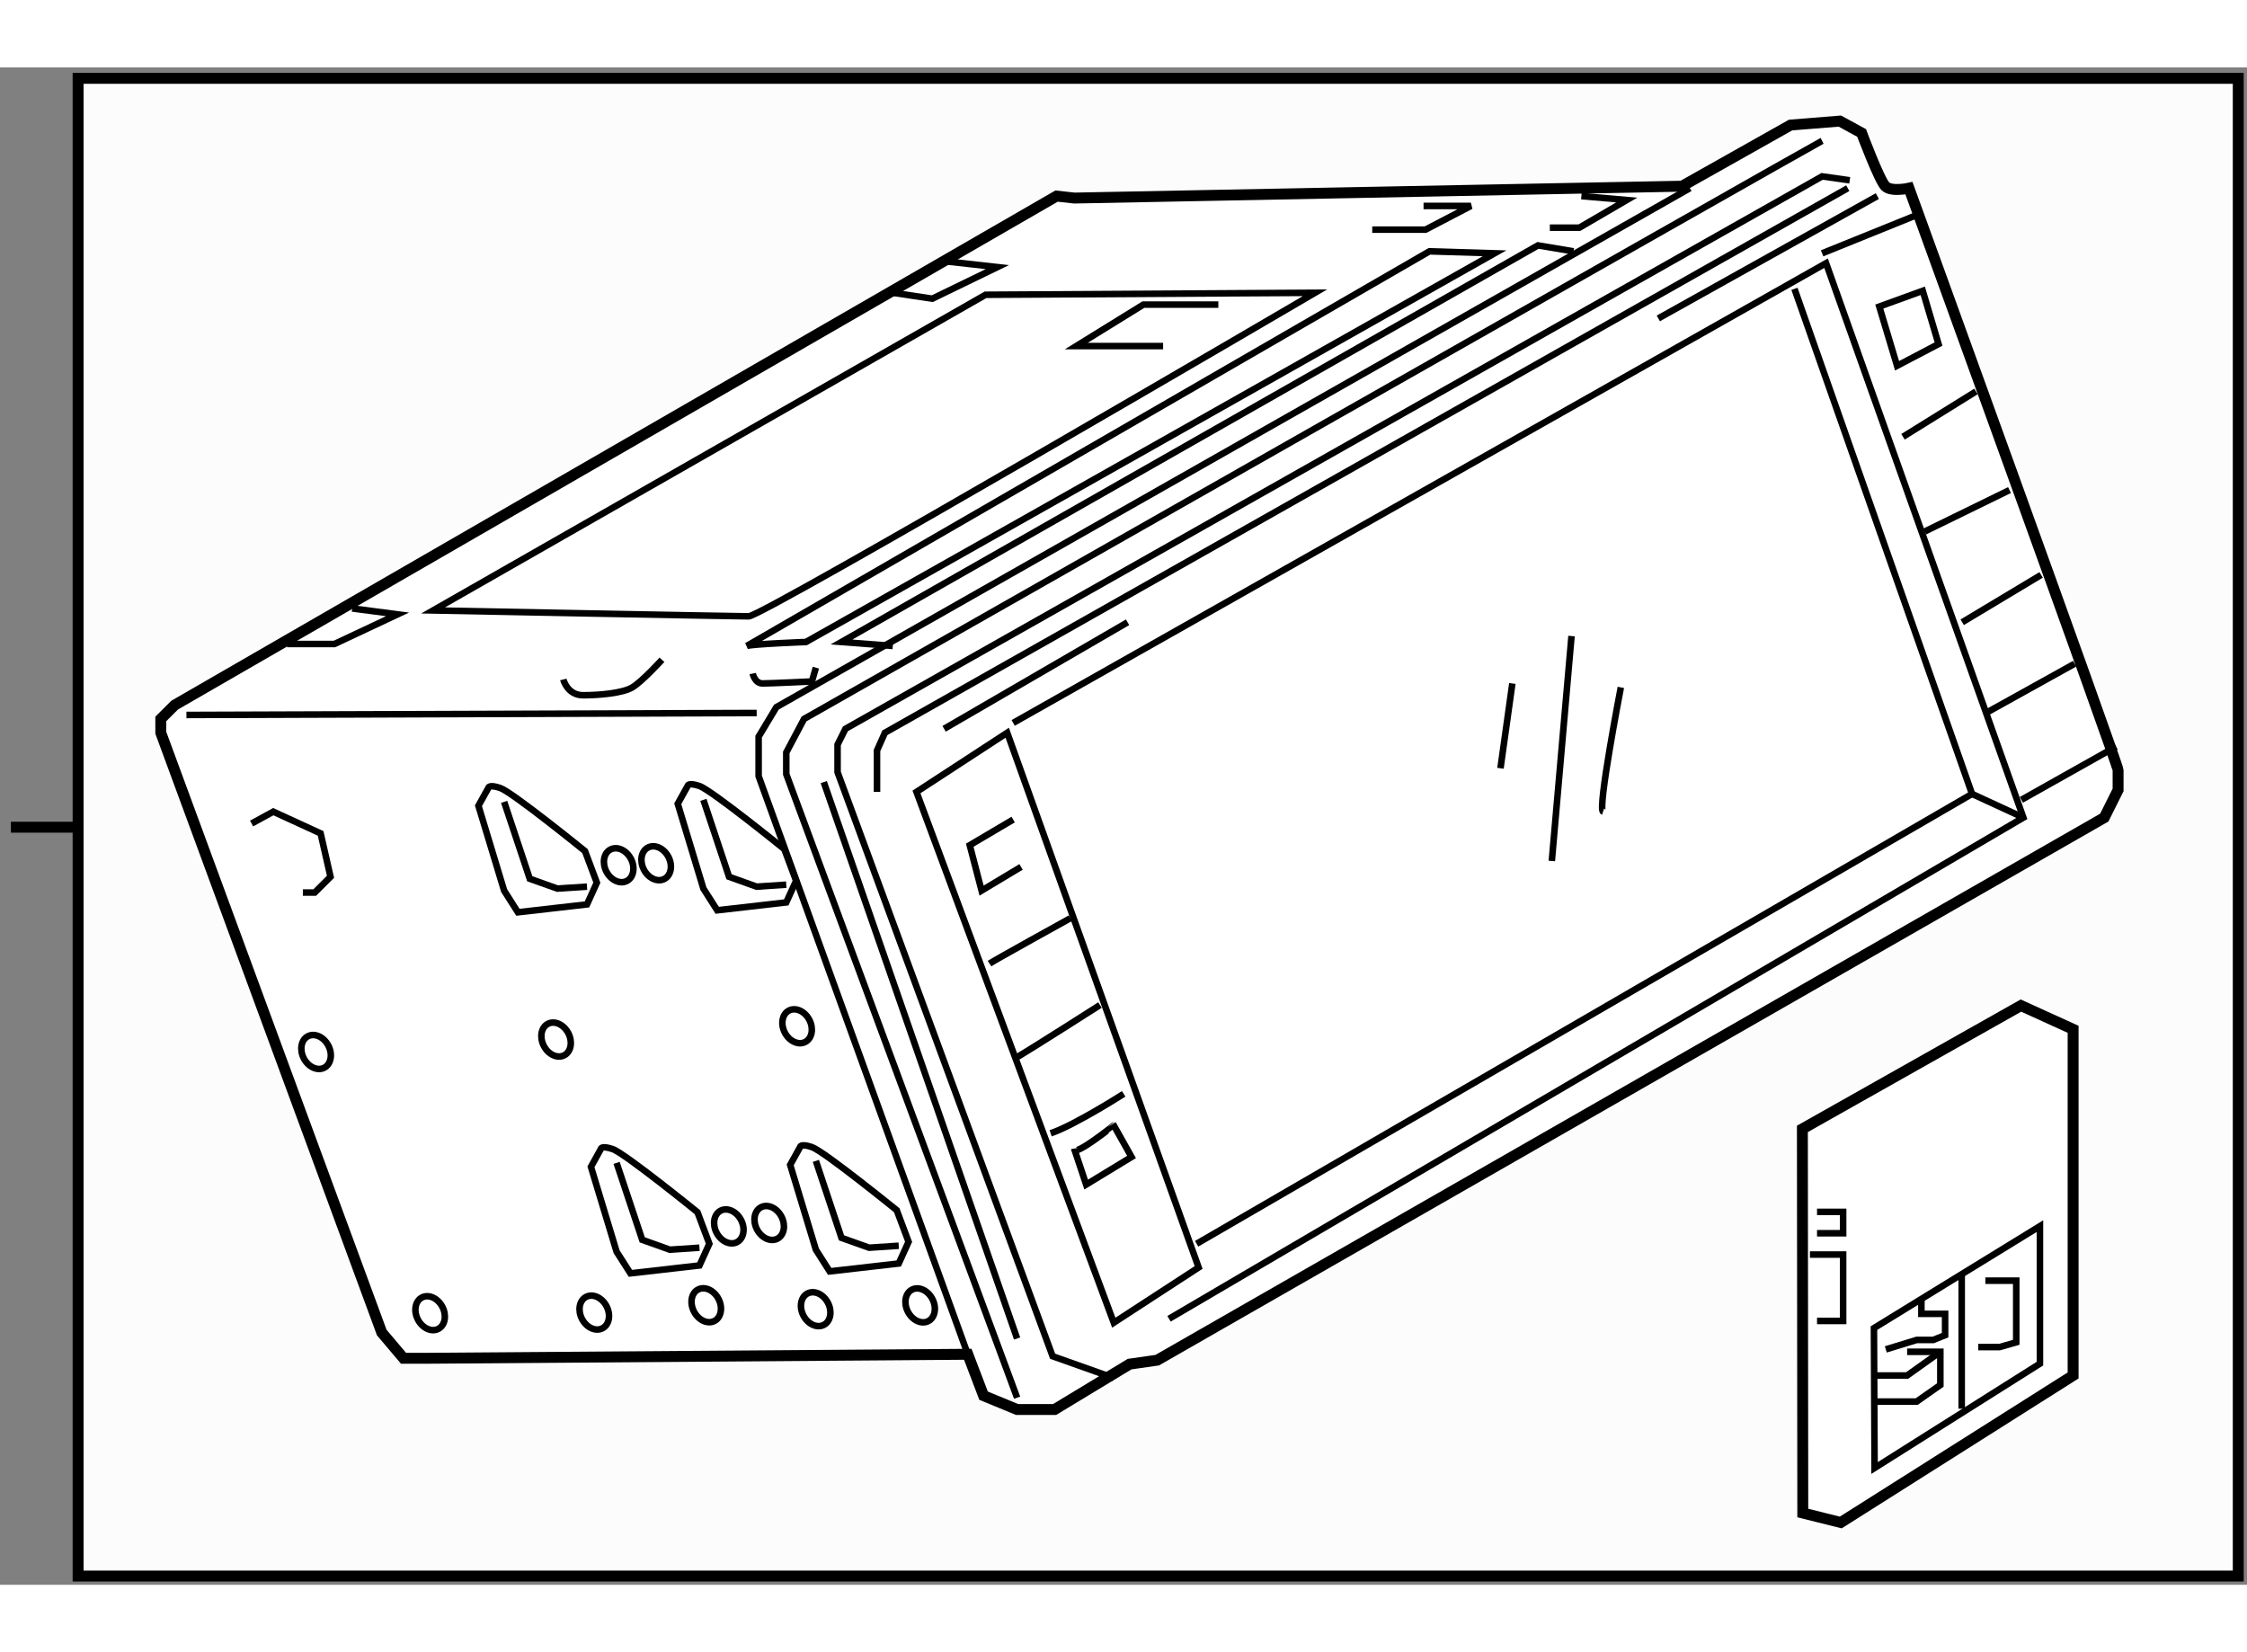 <?xml version="1.0" encoding="utf-8"?>
<!-- Generator: Adobe Illustrator 15.1.0, SVG Export Plug-In . SVG Version: 6.00 Build 0)  -->
<!DOCTYPE svg PUBLIC "-//W3C//DTD SVG 1.1//EN" "http://www.w3.org/Graphics/SVG/1.1/DTD/svg11.dtd">
<svg version="1.1" xmlns="http://www.w3.org/2000/svg" xmlns:xlink="http://www.w3.org/1999/xlink" x="0px" y="0px" width="244.8px"
	 height="180px" viewBox="94.83 107.467 102.877 69.471" enable-background="new 0 0 244.8 180" xml:space="preserve">
	
<rect x="94.83" y="107.467" width="102.877" height="69.471" fill="#808080" stroke="none"/>
	
<g><rect x="98.406" y="107.967" fill="#FCFCFC" stroke="#000000" stroke-width="0.5" width="98.901" height="68.571"></rect><line fill="none" stroke="#000000" stroke-width="0.5" x1="98.187" y1="142.253" x2="95.33" y2="142.253"></line></g><g><path fill="#FFFFFF" stroke="#000000" stroke-width="0.5" d="M171.839,112.905l-27.822,0.543l-0.813-0.09l-40.379,23.306
			l-0.633,0.632v0.632l10.117,27.462l0.995,1.176h1.175l24.66-0.182l0.723,1.896l1.536,0.633h1.716l3.433-2.078l1.265-0.181
			l43.361-24.841l0.632-1.267c0,0,0-0.631,0-0.903c0-0.27-9.575-26.647-9.575-26.647s-0.814,0.182-1.084-0.091
			c-0.272-0.271-1.084-2.438-1.084-2.438l-0.995-0.543l-2.257,0.181L171.839,112.905z"></path><polyline fill="none" stroke="#000000" stroke-width="0.3" points="172.201,112.996 130.377,136.755 129.563,138.109 
			129.563,139.916 139.139,166.384 		"></polyline><path fill="none" stroke="#000000" stroke-width="0.3" d="M178.254,110.828c-0.542,0.271-46.612,26.468-46.612,26.468
			l-0.813,1.535v0.994l10.569,28.547"></path><line fill="none" stroke="#000000" stroke-width="0.3" x1="103.366" y1="137.114" x2="129.474" y2="137.024"></line><polyline fill="none" stroke="#000000" stroke-width="0.3" points="145.823,167.469 143.023,166.474 133.177,139.734 
			133.177,138.471 133.538,137.748 178.254,112.455 179.519,112.635 		"></polyline><line fill="none" stroke="#000000" stroke-width="0.3" x1="180.782" y1="113.358" x2="170.755" y2="118.958"></line><polyline fill="none" stroke="#000000" stroke-width="0.3" points="134.983,140.638 134.983,138.74 135.345,137.928 
			179.428,112.996 		"></polyline><polygon fill="none" stroke="#000000" stroke-width="0.3" points="136.79,140.638 145.823,164.938 149.708,162.409 
			140.945,137.928 		"></polygon><polyline fill="none" stroke="#000000" stroke-width="0.3" points="141.217,137.478 178.435,116.429 187.468,141.813 
			148.353,164.759 		"></polyline><polyline fill="none" stroke="#000000" stroke-width="0.3" points="149.617,161.325 185.118,140.729 176.988,117.604 		"></polyline><line fill="none" stroke="#000000" stroke-width="0.3" x1="185.118" y1="140.729" x2="187.468" y2="141.813"></line><polyline fill="none" stroke="#000000" stroke-width="0.3" points="141.217,141.903 139.229,143.077 139.771,145.155 
			141.578,144.071 		"></polyline><path fill="none" stroke="#000000" stroke-width="0.3" d="M140.133,148.497c0.271-0.18,3.703-2.077,3.703-2.077"></path><path fill="none" stroke="#000000" stroke-width="0.3" d="M141.307,152.833c0.633-0.361,3.885-2.439,3.885-2.439"></path><path fill="none" stroke="#000000" stroke-width="0.3" d="M142.933,156.267c1.084-0.361,3.344-1.807,3.344-1.807"></path><path fill="none" stroke="#000000" stroke-width="0.3" d="M144.017,156.989l0.542,1.625l2.078-1.264l-0.813-1.445
			C145.823,155.905,144.017,157.351,144.017,156.989z"></path><line fill="none" stroke="#000000" stroke-width="0.3" x1="132.545" y1="140.187" x2="141.397" y2="165.662"></line><line fill="none" stroke="#000000" stroke-width="0.3" x1="138.055" y1="137.748" x2="146.456" y2="132.87"></line><line fill="none" stroke="#000000" stroke-width="0.3" x1="178.254" y1="115.978" x2="182.498" y2="114.262"></line><polygon fill="none" stroke="#000000" stroke-width="0.3" points="180.872,118.416 181.686,121.127 183.584,120.132 
			182.861,117.694 		"></polygon><line fill="none" stroke="#000000" stroke-width="0.3" x1="181.957" y1="124.378" x2="185.299" y2="122.302"></line><line fill="none" stroke="#000000" stroke-width="0.3" x1="182.951" y1="128.715" x2="186.834" y2="126.817"></line><line fill="none" stroke="#000000" stroke-width="0.3" x1="184.668" y1="132.87" x2="188.281" y2="130.701"></line><line fill="none" stroke="#000000" stroke-width="0.3" x1="185.752" y1="137.024" x2="189.816" y2="134.767"></line><line fill="none" stroke="#000000" stroke-width="0.3" x1="187.377" y1="141" x2="191.713" y2="138.562"></line><line fill="none" stroke="#000000" stroke-width="0.3" x1="164.072" y1="135.671" x2="163.528" y2="139.555"></line><line fill="none" stroke="#000000" stroke-width="0.3" x1="166.781" y1="133.501" x2="165.879" y2="143.8"></line><path fill="none" stroke="#000000" stroke-width="0.3" d="M169.039,135.851c0,0-1.084,5.6-0.813,5.69"></path><path fill="none" stroke="#000000" stroke-width="0.3" d="M114.659,132.328c0,0,13.82,0.27,14.453,0.27
			c0.632,0,25.925-14.813,25.925-14.813l-15.084,0.091L114.659,132.328z"></path><polyline fill="none" stroke="#000000" stroke-width="0.3" points="107.975,133.864 110.143,133.864 113.031,132.508 
			110.955,132.237 		"></polyline><polyline fill="none" stroke="#000000" stroke-width="0.3" points="135.706,117.784 137.513,118.055 140.494,116.609 
			138.055,116.338 		"></polyline><path fill="none" stroke="#000000" stroke-width="0.3" d="M148.082,120.224c-0.723,0-3.975,0-3.975,0l3.071-1.898h3.433"></path><polyline fill="none" stroke="#000000" stroke-width="0.3" points="157.657,114.894 160.096,114.894 162.174,113.809 
			160.006,113.809 		"></polyline><polyline fill="none" stroke="#000000" stroke-width="0.3" points="165.788,114.803 167.142,114.803 169.31,113.538 
			167.232,113.358 		"></polyline><path fill="none" stroke="#000000" stroke-width="0.3" d="M120.621,135.489c0,0,0.181,0.722,0.903,0.722s1.807-0.09,2.257-0.36
			c0.453-0.271,1.356-1.264,1.356-1.264"></path><path fill="none" stroke="#000000" stroke-width="0.3" d="M129.293,135.218c0,0,0.09,0.453,0.451,0.453
			c0.36,0,2.259-0.091,2.259-0.091l0.181-0.632"></path><polyline fill="none" stroke="#000000" stroke-width="0.3" points="135.706,133.954 133.357,133.773 165.245,115.615 
			166.872,115.888 		"></polyline><path fill="none" stroke="#000000" stroke-width="0.3" d="M129.021,133.954c0.271-0.09,2.71-0.181,2.71-0.181l31.527-17.796
			l-2.982-0.09L129.021,133.954z"></path><path fill="none" stroke="#000000" stroke-width="0.3" d="M117.911,145.155l-1.176-3.885l0.453-0.813c0,0,0-0.181,0.542,0
			c0.542,0.18,3.884,2.89,3.884,2.89l0.542,1.446l-0.451,0.994l-3.163,0.361L117.911,145.155z"></path><polyline fill="none" stroke="#000000" stroke-width="0.3" points="117.911,141.091 119.085,144.613 120.35,145.063 
			121.705,144.975 		"></polyline><path fill="none" stroke="#000000" stroke-width="0.3" d="M127.034,145.063l-1.174-3.883l0.451-0.813c0,0,0-0.182,0.542,0
			c0.541,0.179,3.885,2.889,3.885,2.889l0.542,1.447l-0.452,0.993l-3.161,0.361L127.034,145.063z"></path><polyline fill="none" stroke="#000000" stroke-width="0.3" points="127.034,141 128.209,144.522 129.474,144.975 130.828,144.884 
					"></polyline><polyline fill="none" stroke="#000000" stroke-width="0.3" points="106.349,142.084 107.342,141.541 109.509,142.536 
			109.962,144.522 109.239,145.245 108.696,145.245 		"></polyline><ellipse transform="matrix(0.887 -0.462 0.462 0.887 -56.603 72.684)" fill="none" stroke="#000000" stroke-width="0.3" cx="120.246" cy="152.023" rx="0.632" ry="0.812"></ellipse><ellipse transform="matrix(0.887 -0.462 0.462 0.887 -52.588 73.169)" fill="none" stroke="#000000" stroke-width="0.3" cx="123.137" cy="143.984" rx="0.633" ry="0.812"></ellipse><ellipse transform="matrix(0.887 -0.462 0.462 0.887 -52.352 73.951)" fill="none" stroke="#000000" stroke-width="0.3" cx="124.853" cy="143.894" rx="0.633" ry="0.811"></ellipse><path fill="none" stroke="#000000" stroke-width="0.3" d="M123.06,161.687l-1.174-3.885l0.451-0.813c0,0,0-0.182,0.541,0
			c0.543,0.18,3.886,2.891,3.886,2.891l0.542,1.445l-0.452,0.993l-3.161,0.361L123.06,161.687z"></path><polyline fill="none" stroke="#000000" stroke-width="0.3" points="123.06,157.621 124.234,161.144 125.499,161.596 
			126.854,161.505 		"></polyline><path fill="none" stroke="#000000" stroke-width="0.3" d="M132.184,161.596l-1.176-3.884l0.453-0.813c0,0,0-0.182,0.542,0
			c0.542,0.181,3.884,2.891,3.884,2.891l0.542,1.445l-0.451,0.993l-3.162,0.361L132.184,161.596z"></path><polyline fill="none" stroke="#000000" stroke-width="0.3" points="132.184,157.53 133.357,161.054 134.622,161.505 
			135.978,161.415 		"></polyline><ellipse transform="matrix(0.887 -0.461 0.461 0.887 -59.587 77.293)" fill="none" stroke="#000000" stroke-width="0.3" cx="128.285" cy="160.514" rx="0.632" ry="0.812"></ellipse><ellipse transform="matrix(0.887 -0.462 0.462 0.887 -59.379 78.137)" fill="none" stroke="#000000" stroke-width="0.3" cx="130.001" cy="160.424" rx="0.632" ry="0.812"></ellipse><ellipse transform="matrix(0.887 -0.461 0.461 0.887 -55.021 77.558)" fill="none" stroke="#000000" stroke-width="0.3" cx="131.356" cy="151.481" rx="0.633" ry="0.811"></ellipse><ellipse transform="matrix(0.887 -0.462 0.462 0.887 -58.104 67.803)" fill="none" stroke="#000000" stroke-width="0.3" cx="109.315" cy="152.474" rx="0.633" ry="0.812"></ellipse><ellipse transform="matrix(0.886 -0.463 0.463 0.886 -63.173 71.724)" fill="none" stroke="#000000" stroke-width="0.3" cx="114.555" cy="164.58" rx="0.632" ry="0.811"></ellipse><ellipse transform="matrix(0.887 -0.462 0.462 0.887 -62.174 75.042)" fill="none" stroke="#000000" stroke-width="0.3" cx="122.052" cy="164.399" rx="0.633" ry="0.811"></ellipse><ellipse transform="matrix(0.886 -0.463 0.463 0.886 -61.569 77.537)" fill="none" stroke="#000000" stroke-width="0.3" cx="127.202" cy="164.218" rx="0.632" ry="0.812"></ellipse><ellipse transform="matrix(0.887 -0.461 0.461 0.887 -60.887 79.55)" fill="none" stroke="#000000" stroke-width="0.3" cx="132.261" cy="164.309" rx="0.633" ry="0.811"></ellipse><ellipse transform="matrix(0.887 -0.461 0.461 0.887 -60.266 81.744)" fill="none" stroke="#000000" stroke-width="0.3" cx="137.048" cy="164.127" rx="0.632" ry="0.812"></ellipse></g>



	
<g><polygon fill="#FFFFFF" stroke="#000000" stroke-width="0.5" points="177.351,156.065 187.357,150.419 189.746,151.506 
			189.746,167.354 179.107,174.086 177.369,173.652 		"></polygon><polygon fill="none" stroke="#000000" stroke-width="0.3" points="180.627,165.186 188.227,160.517 188.227,166.813 
			180.656,171.59 		"></polygon><polyline fill="none" stroke="#000000" stroke-width="0.3" points="178.021,164.858 179.216,164.858 179.216,161.819 
			177.696,161.819 		"></polyline><line fill="none" stroke="#000000" stroke-width="0.3" x1="184.645" y1="162.728" x2="184.645" y2="168.876"></line><polyline fill="none" stroke="#000000" stroke-width="0.3" points="185.403,166.054 186.381,166.054 187.142,165.836 
			187.142,163.014 185.729,163.014 		"></polyline><polyline fill="none" stroke="#000000" stroke-width="0.3" points="182.146,166.271 183.667,166.271 183.667,167.79 
			182.582,168.551 180.627,168.551 		"></polyline><polyline fill="none" stroke="#000000" stroke-width="0.3" points="183.667,166.271 182.146,167.356 180.735,167.356 		"></polyline><polyline fill="none" stroke="#000000" stroke-width="0.3" points="182.799,163.773 182.799,164.533 183.885,164.533 
			183.885,165.51 183.341,165.728 182.582,165.728 181.17,166.161 		"></polyline><polyline fill="none" stroke="#000000" stroke-width="0.3" points="178.021,159.865 179.216,159.865 179.216,160.843 
			178.021,160.843 		"></polyline></g>


</svg>